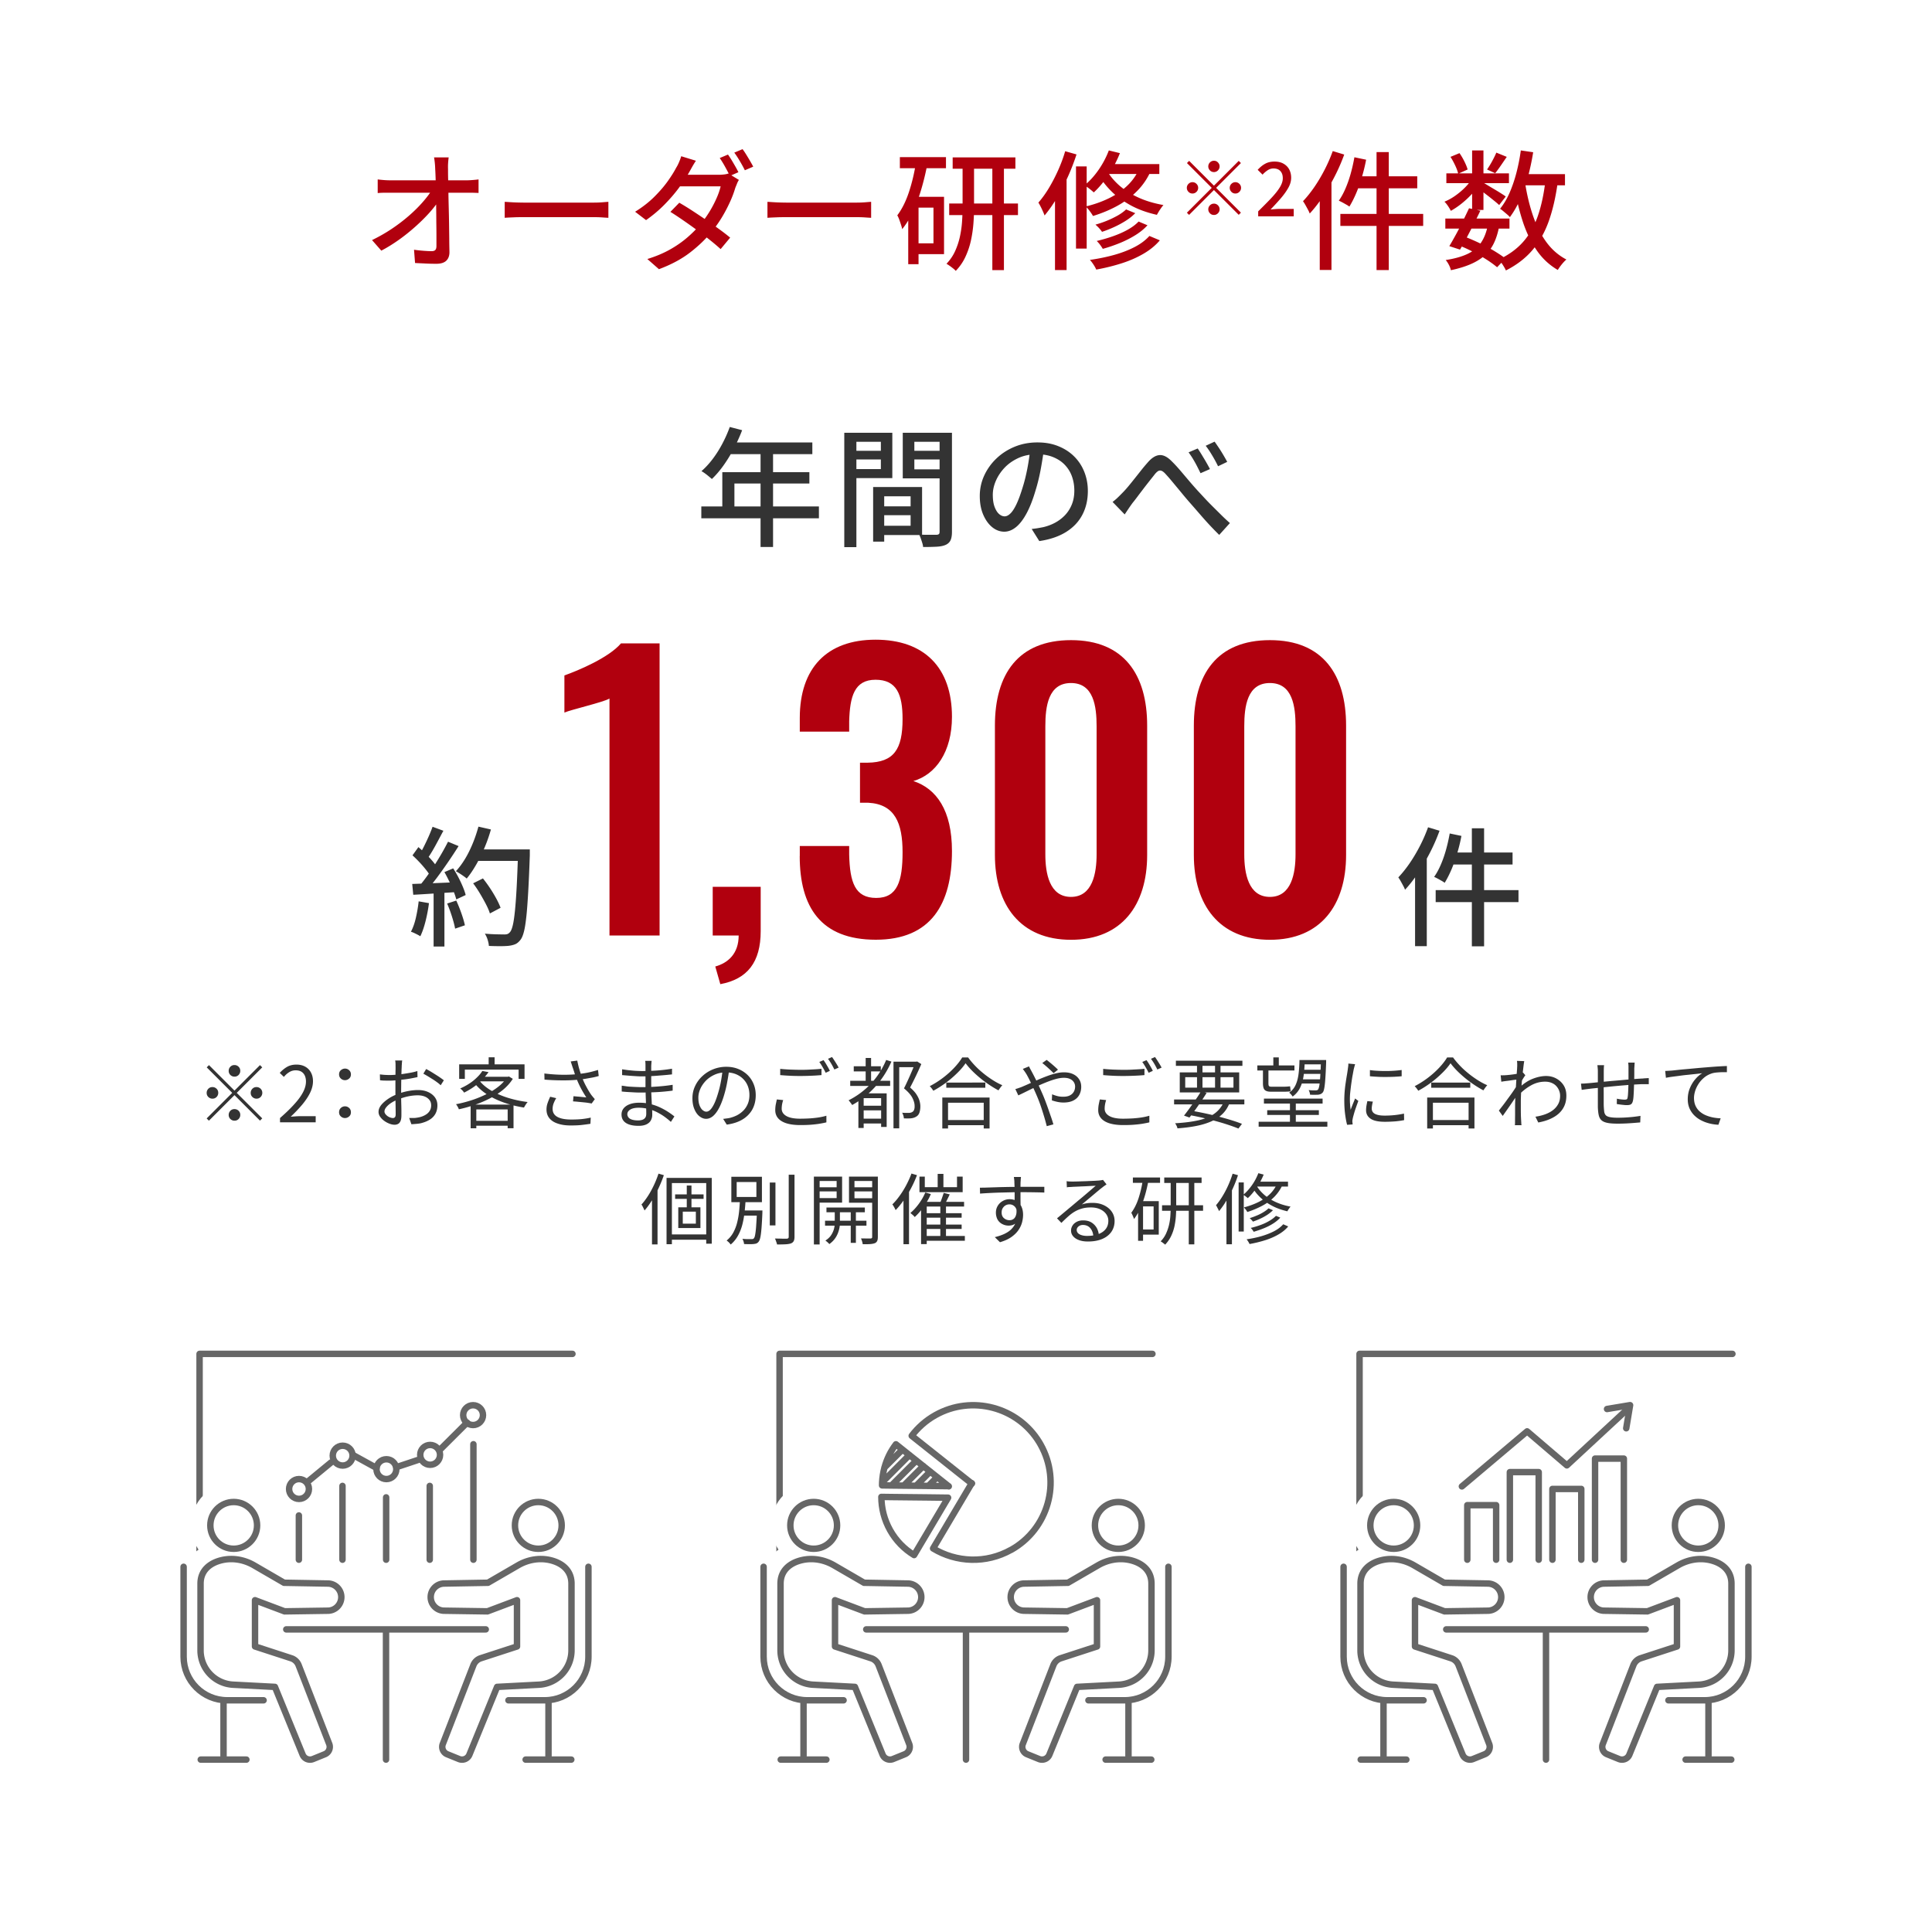 <svg id="_レイヤー_2" data-name="レイヤー 2" xmlns="http://www.w3.org/2000/svg" viewBox="0 0 300 300"><defs><style>.cls-1{fill:#b1000e}.cls-2,.cls-3{stroke:#666;fill:none;stroke-linecap:round;stroke-linejoin:round}.cls-3{stroke:#fff;stroke-width:6px}.cls-5{fill:#333}</style></defs><g id="_レイヤー_1-2" data-name="レイヤー 1"><path style="fill:#fff" d="M0 0h300v300H0z"/><path class="cls-5" d="m65.01 139.96 1.6.28c-.12.95-.3 1.88-.53 2.8s-.5 1.7-.81 2.34c-.11-.07-.25-.15-.42-.24-.17-.09-.36-.18-.55-.27-.19-.09-.36-.15-.49-.19.32-.61.58-1.34.77-2.18s.34-1.69.43-2.54Zm-1-2.7c.92-.03 2.02-.07 3.29-.12 1.27-.05 2.58-.11 3.91-.16l-.02 1.52-3.72.24c-1.23.08-2.33.15-3.3.2l-.16-1.68Zm.04-4.44.92-1.28c.36.31.73.65 1.11 1.02.38.37.73.74 1.04 1.1.31.36.56.69.73 1l-.98 1.46c-.17-.32-.41-.67-.72-1.06s-.64-.78-1.01-1.17c-.37-.39-.73-.75-1.09-1.07Zm3.12-4.44 1.68.62c-.27.49-.54 1.01-.83 1.55s-.57 1.06-.86 1.55c-.29.49-.56.92-.83 1.28l-1.28-.54c.25-.4.51-.86.77-1.38.26-.52.51-1.05.75-1.59s.44-1.04.6-1.49Zm2.4 2.32 1.64.68a79.163 79.163 0 0 1-3.29 4.81c-.58.78-1.13 1.45-1.65 2.01l-1.18-.6c.39-.45.79-.96 1.2-1.53.41-.57.82-1.16 1.22-1.79.4-.63.78-1.25 1.13-1.86.35-.61.66-1.19.93-1.72Zm-2.24 7.36h1.68v8.92h-1.68v-8.92Zm1.68-2.64 1.36-.58c.28.43.55.89.81 1.39.26.5.49.99.69 1.47.2.48.35.91.44 1.28l-1.46.68c-.09-.37-.24-.8-.43-1.29s-.41-.99-.66-1.51c-.25-.52-.5-1-.75-1.44Zm.42 4.88 1.42-.46c.28.61.55 1.28.8 1.99s.43 1.33.54 1.85l-1.52.52c-.09-.52-.26-1.15-.49-1.88-.23-.73-.48-1.41-.75-2.02Zm4.86-11.94 1.94.44c-.27.96-.6 1.91-1 2.85-.4.94-.83 1.82-1.3 2.63-.47.81-.95 1.53-1.46 2.14-.12-.11-.28-.23-.49-.38a14.282 14.282 0 0 0-1.19-.76c.52-.56 1-1.21 1.44-1.94s.83-1.53 1.18-2.38.64-1.72.88-2.6Zm-.82 8.8 1.52-.76a21.494 21.494 0 0 1 2.07 3.12c.29.53.51 1.01.67 1.44l-1.66.88c-.13-.43-.34-.91-.62-1.45-.28-.54-.59-1.09-.93-1.66-.34-.57-.69-1.09-1.05-1.57Zm.34-5.26h7.44v1.78h-7.44v-1.78Zm6.64 0h1.82v.92c-.08 2.23-.16 4.12-.25 5.67-.09 1.55-.18 2.83-.29 3.84s-.23 1.79-.38 2.36c-.15.57-.32.98-.52 1.23-.25.33-.52.56-.79.68s-.61.21-1.01.26c-.33.04-.79.06-1.36.06s-1.16-.01-1.76-.04c-.01-.28-.08-.6-.19-.96s-.26-.67-.43-.94c.65.05 1.26.09 1.81.1.55.01.96.02 1.21.02.2 0 .37-.02.5-.07a.9.9 0 0 0 .36-.27c.17-.17.32-.53.45-1.06s.24-1.29.34-2.27c.1-.98.19-2.22.27-3.72s.15-3.3.22-5.41v-.4Z"/><path class="cls-1" d="M94.64 108.47c-.9.56-6.05 1.74-7 2.18v-5.77c2.07-.73 6.89-2.74 8.79-4.98h5.99v45.36h-7.78v-36.79Zm16.42 41.61c2.02-.56 3.64-2.02 3.64-4.82h-4.03v-7.56h7.45v6.89c0 4.82-2.07 7.45-6.27 8.23l-.78-2.74Zm13.13-17.14v-1.57h7.67v1.34c.11 4.31.9 6.72 4.2 6.72s4.09-2.63 4.09-7.11-1.18-7.45-5.32-7.67h-1.29v-6.22h1.18c4.09-.06 5.43-2.07 5.43-6.78 0-3.81-.9-6.1-4.2-6.1s-3.98 2.63-4.09 6.44v1.62h-7.67v-2.13c0-7.73 4.2-12.15 11.76-12.15s11.87 4.31 11.87 11.98c0 5.43-2.52 8.96-5.99 9.97 3.58 1.18 5.99 4.54 5.99 10.86 0 8.23-3.25 13.78-11.82 13.78s-11.82-5.1-11.82-12.99Zm30.3-.17v-20.1c0-7.95 3.58-13.27 11.82-13.27s11.82 5.38 11.82 13.27v20.1c0 7.73-3.92 13.16-11.82 13.16s-11.82-5.43-11.82-13.16Zm15.79-.11v-19.88c0-3.08-.45-6.72-3.98-6.72s-3.98 3.64-3.98 6.72v19.88c0 2.91.62 6.61 3.98 6.61s3.98-3.7 3.98-6.61Zm15.1.11v-20.1c0-7.95 3.58-13.27 11.82-13.27s11.82 5.38 11.82 13.27v20.1c0 7.73-3.92 13.16-11.82 13.16s-11.82-5.43-11.82-13.16Zm15.79-.11v-19.88c0-3.08-.45-6.72-3.98-6.72s-3.98 3.64-3.98 6.72v19.88c0 2.91.62 6.61 3.98 6.61s3.98-3.7 3.98-6.61Z"/><path class="cls-5" d="m221.75 128.46 1.78.54c-.41 1.13-.9 2.26-1.47 3.37-.57 1.11-1.18 2.17-1.84 3.16-.66.99-1.34 1.87-2.05 2.63-.05-.16-.14-.36-.27-.6s-.26-.48-.4-.73a5.77 5.77 0 0 0-.37-.59c.61-.64 1.2-1.38 1.77-2.21.57-.83 1.1-1.73 1.59-2.68s.91-1.92 1.26-2.89Zm-2.02 5.3 1.8-1.78.02.02v14.92h-1.82v-13.16Zm5.38-4.34 1.82.38c-.17.91-.39 1.81-.66 2.71-.27.9-.56 1.74-.89 2.51-.33.77-.68 1.46-1.05 2.06-.12-.09-.28-.2-.48-.31-.2-.11-.4-.23-.61-.34s-.39-.2-.55-.27c.39-.55.73-1.18 1.04-1.9.31-.72.58-1.49.81-2.32.23-.83.42-1.67.57-2.52Zm-2.18 8.8h12.86v1.86h-12.86v-1.86Zm2.64-5.84h9.3v1.86h-9.78l.48-1.86Zm2.98-3.76h1.9v18.32h-1.9v-18.32ZM108.9 78.64h18.26v1.84H108.9v-1.84Zm4.42-12.34 1.92.5c-.37.97-.81 1.93-1.3 2.87-.49.94-1.03 1.81-1.6 2.61-.57.8-1.17 1.5-1.8 2.1-.12-.11-.28-.24-.47-.4s-.39-.32-.6-.47c-.21-.15-.39-.27-.55-.35.63-.55 1.21-1.18 1.76-1.91s1.04-1.51 1.49-2.36.83-1.71 1.15-2.59Zm-1.16 7.02h13.52v1.76h-11.64v4.5h-1.88v-6.26Zm1.16-4.62h12.82v1.82H112.4l.92-1.82Zm4.78.94h1.94v15.3h-1.94v-15.3Zm13-2.44h1.88v17.76h-1.88V67.2Zm.94 2.8h5.32v1.34h-5.32V70Zm.16-2.8h6.36v7.04h-6.36v-1.4h4.58V68.6h-4.58v-1.4Zm3.38 8.42h1.72v8.48h-1.72v-8.48Zm.8 0h6.8v7.46h-6.8v-1.44h5.02v-4.58h-5.02v-1.44Zm.1 3h5.8V80h-5.8v-1.38Zm10.4-11.42v1.4h-4.9v4.28h4.9v1.4h-6.7V67.2h6.7ZM141.3 70h5.38v1.34h-5.38V70Zm4.6-2.8h1.92v15.38c0 .55-.07.98-.21 1.29-.14.31-.39.56-.75.73-.36.16-.82.26-1.39.29s-1.28.05-2.13.05c-.01-.19-.06-.4-.13-.63-.07-.23-.15-.47-.23-.7s-.17-.44-.26-.61c.37.03.75.04 1.12.04h1.6c.17-.01.29-.05.36-.12s.1-.19.1-.36V67.2Zm16.22 2.38c-.13 1.03-.3 2.11-.51 3.25-.21 1.14-.48 2.27-.83 3.39-.4 1.36-.85 2.51-1.35 3.45-.5.94-1.04 1.66-1.63 2.15-.59.49-1.21.74-1.86.74s-1.29-.23-1.86-.69-1.04-1.11-1.4-1.94c-.36-.83-.54-1.8-.54-2.91s.23-2.18.69-3.18 1.1-1.89 1.91-2.66c.81-.77 1.76-1.38 2.84-1.82 1.08-.44 2.25-.66 3.5-.66s2.28.19 3.25.58c.97.39 1.79.92 2.48 1.61.69.69 1.21 1.49 1.57 2.41.36.92.54 1.9.54 2.94 0 1.4-.29 2.64-.87 3.73-.58 1.09-1.43 1.97-2.55 2.66s-2.49 1.15-4.12 1.39l-1.18-1.88c.35-.04.67-.08.96-.13.29-.05.57-.1.82-.15.64-.15 1.25-.37 1.83-.68s1.1-.7 1.55-1.17c.45-.47.81-1.03 1.07-1.67.26-.64.39-1.36.39-2.16s-.13-1.54-.38-2.23-.63-1.28-1.12-1.79c-.49-.51-1.1-.9-1.82-1.19-.72-.29-1.53-.43-2.44-.43-1.09 0-2.07.19-2.92.58-.85.39-1.58.9-2.17 1.53-.59.63-1.04 1.32-1.35 2.05-.31.73-.46 1.44-.46 2.12 0 .76.09 1.39.28 1.89s.42.87.7 1.11c.28.24.57.36.86.36s.59-.15.9-.45.62-.78.93-1.43c.31-.65.62-1.49.93-2.5.31-.96.56-1.98.77-3.07.21-1.09.36-2.15.45-3.19l2.14.04Zm10.64 8.36c.28-.21.54-.43.78-.66.24-.23.5-.49.78-.78.25-.25.54-.57.85-.94.31-.37.64-.78.99-1.22.35-.44.69-.87 1.03-1.3s.66-.81.97-1.16c.63-.75 1.24-1.15 1.85-1.21.61-.06 1.25.26 1.93.95.44.43.89.92 1.36 1.47.47.55.93 1.1 1.4 1.65.47.55.91 1.05 1.32 1.5.31.33.65.7 1.03 1.11.38.41.79.83 1.22 1.26.43.43.88.87 1.33 1.32.45.45.91.88 1.38 1.29l-1.66 1.84c-.48-.47-.99-.99-1.53-1.57-.54-.58-1.06-1.17-1.57-1.76-.51-.59-.99-1.14-1.44-1.65-.43-.49-.87-1.01-1.32-1.56-.45-.55-.89-1.07-1.31-1.58-.42-.51-.78-.93-1.09-1.26-.27-.31-.5-.5-.69-.57a.595.595 0 0 0-.55.05c-.17.11-.37.3-.58.58-.21.27-.47.59-.76.96-.29.37-.6.76-.91 1.17-.31.41-.62.81-.91 1.2-.29.39-.56.74-.8 1.03-.21.29-.43.6-.65.93-.22.33-.41.61-.57.85l-1.88-1.94Zm13.22-8.3c.17.25.38.57.61.95s.47.77.7 1.17c.23.4.43.76.59 1.08l-1.46.64c-.19-.39-.38-.77-.57-1.14-.19-.37-.4-.74-.61-1.09s-.44-.69-.68-1.01l1.42-.6Zm2.62-1.06c.19.25.4.57.65.94s.49.76.72 1.15c.23.39.43.74.59 1.05l-1.42.68c-.19-.39-.38-.76-.59-1.13-.21-.37-.42-.72-.64-1.07-.22-.35-.45-.67-.69-.98l1.38-.64ZM36.41 169.35l3.96-3.96.35.35-3.96 3.96 3.96 3.96-.35.35-3.96-3.96-3.97 3.97-.35-.35 3.97-3.97-3.96-3.96.35-.35 3.96 3.96Zm-2.52.35a.9.9 0 0 1-.26.64c-.18.18-.39.26-.64.26s-.46-.09-.64-.26c-.18-.18-.26-.39-.26-.64s.09-.46.26-.64c.18-.18.39-.26.64-.26s.46.09.64.26c.18.18.26.39.26.64Zm2.52-2.52a.9.9 0 0 1-.64-.26c-.18-.18-.26-.39-.26-.64s.09-.46.26-.64c.18-.18.39-.26.64-.26s.46.09.64.26c.18.18.26.39.26.64s-.09.46-.26.64a.86.86 0 0 1-.64.26Zm0 5.04a.9.9 0 0 1 .64.26c.18.18.26.39.26.64s-.09.46-.26.64c-.18.18-.39.26-.64.26s-.46-.09-.64-.26c-.18-.18-.26-.39-.26-.64s.09-.46.26-.64a.86.86 0 0 1 .64-.26Zm2.52-2.52a.9.9 0 0 1 .26-.64c.18-.18.39-.26.64-.26s.46.09.64.26c.18.18.26.39.26.64s-.09.46-.26.64c-.18.18-.39.26-.64.26s-.46-.09-.64-.26a.86.86 0 0 1-.26-.64Zm4.55 4.56v-.65c.92-.81 1.68-1.54 2.27-2.21.6-.66 1.04-1.28 1.33-1.85s.43-1.11.43-1.61c0-.34-.06-.64-.17-.9-.12-.26-.29-.47-.53-.62-.24-.15-.54-.22-.91-.22s-.69.1-1 .29c-.31.19-.58.44-.82.73l-.64-.62c.35-.39.73-.7 1.14-.94.41-.23.89-.35 1.45-.35.53 0 .98.11 1.36.32.38.21.68.51.89.9.21.39.32.84.32 1.36 0 .58-.15 1.18-.44 1.78-.29.6-.7 1.21-1.21 1.83a22.4 22.4 0 0 1-1.81 1.9c.23-.02.47-.03.73-.05.25-.02.49-.03.71-.03h2.44v.95h-5.53Zm10.09-6.53c-.24 0-.45-.08-.64-.25-.18-.16-.28-.38-.28-.65s.09-.49.28-.65.4-.25.64-.25.45.08.64.25c.18.16.28.38.28.65s-.09.49-.28.65c-.18.16-.4.25-.64.25Zm0 5.88c-.24 0-.45-.08-.64-.25s-.28-.38-.28-.65.09-.5.28-.67.4-.25.64-.25.45.08.64.25c.18.16.28.39.28.67s-.09.49-.28.65c-.18.16-.4.25-.64.25Zm8.89-8.94c-.02.07-.03.15-.04.25 0 .09-.02.19-.02.29 0 .1-.02.2-.02.29 0 .18-.02.42-.03.72-.01.3-.02.62-.03.98 0 .36-.02.72-.02 1.08 0 .36-.01.7-.01 1.01v1.03c0 .38.01.74.02 1.1.01.36.02.7.02 1.01v.74c0 .37-.04.66-.13.88-.09.22-.21.37-.37.46-.16.09-.34.14-.56.14-.23 0-.49-.05-.78-.16-.29-.11-.56-.25-.82-.44-.26-.18-.47-.4-.64-.64a1.28 1.28 0 0 1-.25-.76c0-.36.14-.71.41-1.06.28-.34.64-.66 1.08-.96.44-.3.91-.54 1.41-.72.54-.22 1.1-.38 1.67-.49.57-.11 1.09-.16 1.56-.16.58 0 1.1.1 1.55.3.45.2.81.48 1.07.83.26.36.39.77.39 1.25s-.1.9-.29 1.27c-.2.37-.48.68-.86.92-.38.25-.85.44-1.4.58-.26.06-.53.09-.79.11-.26.02-.49.04-.7.05l-.34-.97h.7c.24 0 .48-.04.7-.08.35-.06.68-.17.99-.33s.56-.36.74-.62.28-.56.28-.92-.09-.63-.28-.86c-.18-.23-.43-.41-.74-.53-.31-.12-.66-.18-1.04-.18-.53 0-1.04.06-1.55.17s-1.02.27-1.54.48c-.38.14-.74.32-1.06.53-.32.21-.57.43-.76.67-.19.23-.28.45-.28.66 0 .14.05.27.14.39a1.593 1.593 0 0 0 .77.55c.15.05.28.08.4.08.14 0 .24-.05.32-.14.08-.1.11-.24.11-.44 0-.23 0-.55-.01-.97 0-.41-.02-.86-.02-1.34 0-.48-.01-.95-.01-1.39v-1.1c0-.39 0-.77.01-1.14 0-.37 0-.69.01-.97s0-.48 0-.6v-.28c0-.11-.01-.21-.02-.32s-.02-.19-.04-.25h1.07Zm-3.48 2.16c.33.04.61.07.85.08.24.01.47.02.69.02.3 0 .63-.02 1-.05s.75-.07 1.14-.13.77-.12 1.15-.19.71-.16 1-.25l.02.94c-.31.07-.66.14-1.04.21-.38.07-.77.13-1.17.17s-.77.09-1.13.12c-.36.03-.67.05-.94.05-.34 0-.63 0-.87-.01-.24 0-.46-.02-.67-.05l-.02-.91Zm7.2-.83c.29.15.61.33.96.55s.69.43 1.01.64c.32.22.58.4.77.56l-.49.77c-.14-.14-.33-.3-.55-.46s-.46-.33-.72-.49c-.26-.16-.51-.32-.76-.47-.25-.15-.47-.27-.66-.38l.43-.72Zm12.5 1.2h.18l.16-.05.61.37c-.4.63-.91 1.2-1.53 1.71s-1.31.96-2.06 1.34c-.75.39-1.54.72-2.35 1s-1.63.51-2.44.68c-.04-.12-.1-.26-.19-.41-.09-.16-.17-.28-.25-.38.77-.14 1.54-.34 2.33-.59.78-.25 1.53-.55 2.25-.9s1.36-.74 1.93-1.18c.57-.44 1.03-.92 1.36-1.45v-.14Zm-7.38-1.93h10.15v2.26h-.92v-1.44h-8.35v1.44h-.88v-2.26Zm3.59 1.03.97.18c-.41.58-.92 1.15-1.54 1.7s-1.37 1.04-2.25 1.48c-.05-.07-.11-.15-.17-.23-.07-.08-.14-.16-.22-.23-.08-.07-.15-.13-.22-.18.83-.37 1.54-.8 2.12-1.28.58-.49 1.02-.96 1.31-1.43Zm-1.81 5.22h6.66v3.67h-.91v-2.92h-4.87v2.93h-.88v-3.68Zm.43 2.52h5.77v.76h-5.77v-.76Zm.9-6.28c.47.6 1.09 1.13 1.86 1.58s1.64.83 2.61 1.13 1.99.52 3.05.65c-.06.07-.13.16-.2.26s-.14.2-.2.31c-.06.1-.12.2-.17.29-1.07-.17-2.1-.42-3.07-.76-.98-.34-1.86-.77-2.66-1.28-.8-.52-1.46-1.12-2-1.82l.78-.36Zm.35-.56h4.19v.71h-4.84l.65-.71Zm1.12-3.02h.92v1.57h-.92v-1.57Zm8.64 2.51c.67.08 1.32.14 1.95.17a21.65 21.65 0 0 0 3.32-.08c.32-.04.66-.09 1.01-.14.36-.06.71-.13 1.06-.22.35-.09.68-.18 1-.28l.11.94c-.28.09-.59.16-.92.23l-1.01.18c-.34.06-.65.1-.95.13-.76.09-1.61.14-2.55.14-.94 0-1.94-.03-2.99-.12l-.02-.96Zm1.85 3.83c-.18.29-.31.57-.41.83-.1.27-.15.55-.15.83 0 .57.25.98.74 1.25s1.19.4 2.08.41c.62 0 1.18-.02 1.7-.07.52-.06.98-.13 1.4-.23l-.05.96c-.37.06-.81.12-1.32.18s-1.1.08-1.78.08c-.76 0-1.42-.1-1.97-.29-.56-.18-.99-.46-1.29-.82-.3-.36-.46-.82-.46-1.36 0-.33.05-.65.16-.98.11-.32.25-.66.41-1.01l.94.22Zm2.55-4.77c-.04-.13-.09-.28-.14-.44s-.11-.33-.16-.49l1.02-.13c.04.23.1.49.17.79.07.29.16.59.25.89.1.3.19.58.29.83.18.52.42 1.04.7 1.55.28.52.54.95.79 1.3l.26.32c.09.1.18.21.26.31l-.49.67c-.14-.03-.33-.06-.57-.1s-.49-.06-.77-.09-.55-.05-.82-.08-.52-.04-.73-.06l.07-.8c.22.02.46.04.71.06.25.02.49.05.72.07.23.02.41.04.56.05-.17-.26-.35-.55-.54-.88a14.876 14.876 0 0 1-1.03-2.16c-.13-.35-.24-.66-.32-.94-.09-.27-.16-.5-.23-.68Zm12.27-1.02c-.02.1-.03.22-.04.35s-.02.28-.03.46v3.1c0 .4 0 .82.02 1.26l.06 1.28c.02.41.04.8.06 1.14.02.34.02.62.02.82 0 .28-.07.55-.2.8-.13.26-.35.47-.66.63-.31.16-.73.25-1.25.25-.86 0-1.52-.15-1.98-.45-.46-.3-.68-.74-.68-1.31 0-.37.11-.69.33-.96.22-.27.54-.49.95-.64.42-.16.91-.23 1.49-.23.63 0 1.23.07 1.78.22.56.15 1.07.33 1.53.56.46.22.88.46 1.24.7.36.24.66.46.89.65l-.55.85c-.27-.26-.59-.51-.94-.77s-.74-.49-1.16-.71-.87-.39-1.36-.52c-.48-.13-1-.2-1.54-.2-.58 0-1.01.1-1.31.29-.3.19-.45.43-.45.71 0 .18.06.34.17.49.11.15.29.27.54.35s.57.13.96.13c.23 0 .44-.03.64-.09.19-.06.35-.17.46-.32.12-.15.17-.36.17-.64 0-.23 0-.53-.02-.91-.01-.37-.03-.77-.04-1.19-.02-.42-.03-.83-.04-1.22-.01-.39-.02-.72-.02-.98v-3.18c0-.1 0-.22-.01-.37 0-.15-.02-.27-.04-.35h1.02Zm-4.66 3.85c.22.03.46.06.72.1s.54.06.82.07c.28.02.55.03.8.04.26.01.48.02.68.02.58 0 1.15-.01 1.7-.04s1.09-.07 1.62-.12c.53-.05 1.06-.12 1.58-.2v.9c-.41.06-.81.1-1.21.14-.4.04-.79.07-1.19.09-.4.02-.8.04-1.21.05-.41.01-.85.02-1.3.02-.27 0-.59 0-.94-.02l-1.08-.06c-.36-.02-.69-.05-.98-.08v-.9Zm.06-2.54c.2.03.43.06.7.1s.54.06.83.09c.29.03.57.05.84.06.27.01.5.02.7.02.76 0 1.54-.03 2.33-.08.8-.06 1.58-.15 2.36-.28v.88c-.45.05-.93.1-1.45.14s-1.05.09-1.6.12-1.09.05-1.63.05c-.28 0-.61-.01-1-.04-.38-.02-.76-.05-1.13-.08s-.69-.06-.94-.08v-.89Zm16.64.02c-.08.62-.18 1.28-.31 1.96-.12.68-.28 1.34-.47 1.98-.24.82-.51 1.51-.8 2.06-.29.55-.61.97-.94 1.25-.34.28-.69.42-1.06.42s-.69-.13-1.02-.38-.6-.63-.8-1.11c-.21-.48-.31-1.05-.31-1.71s.13-1.28.4-1.86.64-1.1 1.12-1.55a5.37 5.37 0 0 1 1.67-1.07c.64-.26 1.32-.4 2.05-.4s1.34.12 1.9.35a4.4 4.4 0 0 1 1.45.95c.4.4.71.87.92 1.4.22.53.32 1.1.32 1.71 0 .84-.18 1.58-.53 2.22-.36.64-.87 1.16-1.54 1.56-.67.4-1.48.66-2.43.79l-.56-.89c.19-.02.38-.05.55-.07.18-.02.34-.05.48-.08.38-.09.76-.23 1.12-.41.36-.19.69-.43.98-.72s.52-.64.69-1.04c.17-.4.26-.87.26-1.39 0-.49-.08-.94-.24-1.36s-.4-.79-.71-1.11-.69-.57-1.14-.76c-.45-.18-.96-.28-1.54-.28-.66 0-1.25.12-1.78.36s-.98.55-1.36.94c-.37.39-.66.81-.86 1.27-.2.46-.3.91-.3 1.35 0 .5.07.92.2 1.24s.29.56.48.71c.19.15.37.23.56.23s.39-.09.59-.28c.2-.19.4-.49.61-.91.21-.42.41-.97.61-1.64.18-.58.33-1.19.45-1.84.12-.65.21-1.28.27-1.91h1.01Zm8.39 4.74c-.08.23-.14.46-.18.69-.04.23-.06.45-.06.67 0 .46.23.84.7 1.12.47.28 1.18.43 2.14.43.56 0 1.09-.02 1.6-.05.51-.04.98-.09 1.4-.16.43-.07.79-.16 1.1-.25v1.03c-.28.07-.63.14-1.05.21-.42.07-.89.12-1.4.16-.51.04-1.06.05-1.63.05-.81 0-1.5-.09-2.08-.26-.58-.18-1.02-.44-1.32-.78-.3-.34-.46-.77-.46-1.27 0-.31.03-.61.08-.89.06-.28.11-.54.17-.78l.97.1Zm-.48-4.83c.43.05.92.08 1.46.11.54.02 1.11.04 1.71.04.38 0 .77 0 1.16-.02l1.12-.06c.36-.02.68-.05.97-.08v.98c-.27.02-.59.05-.95.07a45.687 45.687 0 0 1-2.28.07c-.61 0-1.17-.01-1.69-.04-.52-.02-1.02-.06-1.49-.1v-.97Zm6.74-1.35c.1.14.22.31.34.51s.24.4.35.6c.12.2.21.39.29.55l-.65.3c-.12-.25-.27-.53-.46-.85-.18-.32-.36-.6-.53-.83l.65-.28Zm1.32-.48c.11.15.23.33.36.53s.25.4.37.59c.12.2.22.37.29.52l-.66.29c-.13-.26-.28-.55-.46-.86-.18-.31-.36-.57-.53-.8l.64-.28Zm8.4.45.82.25c-.66 1.5-1.51 2.81-2.55 3.95a13.85 13.85 0 0 1-3.55 2.8c-.03-.06-.08-.14-.15-.23-.07-.09-.14-.19-.21-.28-.07-.1-.14-.17-.2-.22 1.31-.66 2.47-1.52 3.47-2.58s1.79-2.3 2.38-3.7Zm-5.58 3.23h6.2v.8h-6.2v-.8Zm.55-2.25h4.2v.8h-4.2v-.8Zm1.54 4.21h3.06v.74h-3.06v4.63h-.82v-4.85l.49-.53h.32Zm-.28 1.92h3.38v.72h-3.38v-.72Zm0 2h3.37v.76h-3.37v-.76Zm.59-9.42h.84v4.04h-.84v-4.04Zm2.4 5.5h.86v5.21h-.86v-5.21Zm1.92-4.92h3.58v.85h-2.69v9.5h-.89v-10.36Zm3.36 0h.17l.14-.04.65.41a50.633 50.633 0 0 1-1.74 3.64c.43.37.76.72.98 1.06.22.34.38.66.47.97.09.3.14.6.14.89 0 .38-.05.7-.14.97-.09.27-.25.48-.47.61-.21.14-.48.24-.82.28-.16.02-.34.02-.54.02s-.4 0-.59-.01c0-.13-.03-.28-.08-.44s-.11-.32-.19-.44c.2.02.39.03.56.03h.46c.11 0 .22-.01.31-.04.1-.02.18-.06.25-.1.14-.08.23-.2.29-.37s.08-.36.07-.58c0-.38-.12-.8-.35-1.25s-.66-.94-1.3-1.47c.16-.31.32-.64.48-.99.16-.35.32-.69.47-1.04s.29-.67.42-.98c.13-.31.24-.59.34-.83v-.29Zm7.84.23c-.33.49-.75.99-1.28 1.51a16.205 16.205 0 0 1-3.73 2.77c-.04-.06-.09-.14-.16-.23a2.56 2.56 0 0 0-.2-.26c-.07-.09-.14-.16-.2-.22.7-.36 1.38-.79 2.03-1.28s1.24-1.02 1.76-1.57.94-1.09 1.25-1.61h.92c.32.45.69.88 1.1 1.31s.85.82 1.32 1.2c.47.38.95.72 1.44 1.03.49.31.97.57 1.45.77-.1.11-.21.24-.31.38s-.2.28-.29.42a17.483 17.483 0 0 1-2.83-1.9c-.45-.37-.88-.76-1.27-1.15-.39-.4-.73-.79-1.01-1.17Zm-3.62 5.33h7.34v4.81h-.91v-4h-5.54v4h-.89v-4.81Zm.41 3.5h6.43v.8h-6.43v-.8Zm.21-5.82H153v.8h-6.06v-.8Zm10.73 1.01c.17-.05.35-.1.53-.17.19-.06.34-.12.45-.16.33-.14.7-.3 1.12-.49.42-.19.86-.39 1.33-.59.47-.21.94-.4 1.42-.58.48-.18.95-.33 1.41-.44.46-.12.89-.17 1.29-.17.56 0 1.04.1 1.43.29.4.19.7.46.92.8.22.34.32.73.32 1.17s-.1.87-.3 1.24c-.2.37-.5.66-.91.87-.4.21-.92.32-1.55.32-.34 0-.66-.04-.98-.11-.32-.07-.59-.15-.82-.23l.04-.94c.23.1.49.19.79.27s.6.11.92.11c.44 0 .8-.07 1.07-.22.27-.14.47-.34.6-.58.13-.24.19-.5.19-.79 0-.23-.06-.45-.19-.66-.13-.21-.32-.38-.58-.5-.26-.13-.58-.19-.97-.19s-.86.07-1.36.22c-.5.14-1.02.33-1.56.55s-1.07.46-1.59.71c-.52.25-1 .49-1.45.71-.44.22-.82.4-1.12.54l-.46-.98Zm2.12-3.5.12.24c.05.1.1.2.16.3.06.1.1.19.14.26.23.42.48.92.76 1.48.27.56.53 1.12.77 1.67.17.37.34.78.51 1.22s.34.9.5 1.36c.16.46.31.9.46 1.32s.26.8.36 1.13l-1.03.28c-.12-.47-.26-.99-.43-1.55-.17-.56-.35-1.13-.55-1.71-.2-.58-.42-1.13-.65-1.66-.18-.42-.37-.82-.55-1.21-.18-.39-.35-.74-.51-1.07-.16-.32-.31-.6-.44-.83-.07-.12-.16-.26-.28-.43-.11-.16-.22-.31-.31-.43l.98-.4Zm3.82 1.03c-.16-.15-.34-.33-.55-.52-.21-.2-.42-.39-.64-.58-.22-.19-.41-.35-.58-.47l.68-.49c.14.1.31.24.53.42.22.18.44.37.67.57.22.2.41.37.56.53l-.68.54Zm8.16 4.16c-.08.23-.14.46-.18.69-.04.23-.06.45-.06.67 0 .46.23.84.7 1.12.47.28 1.18.43 2.14.43.56 0 1.09-.02 1.6-.05.51-.04.98-.09 1.4-.16.43-.07.79-.16 1.1-.25v1.03c-.28.07-.63.14-1.05.21-.42.07-.89.12-1.4.16-.51.04-1.06.05-1.63.05-.81 0-1.5-.09-2.08-.26-.58-.18-1.02-.44-1.32-.78-.3-.34-.46-.77-.46-1.27 0-.31.03-.61.08-.89.06-.28.11-.54.17-.78l.97.1Zm-.48-4.83c.43.05.92.08 1.46.11.54.02 1.11.04 1.71.04.38 0 .77 0 1.16-.02l1.12-.06c.36-.02.68-.05.97-.08v.98c-.27.02-.59.05-.95.07a45.687 45.687 0 0 1-2.28.07c-.61 0-1.17-.01-1.69-.04-.52-.02-1.02-.06-1.49-.1v-.97Zm6.74-1.35c.1.14.22.31.34.51s.24.4.35.6c.12.2.21.39.29.55l-.65.3c-.12-.25-.27-.53-.46-.85-.18-.32-.36-.6-.53-.83l.65-.28Zm1.32-.48c.11.15.23.33.36.53s.25.4.37.59c.12.2.22.37.29.52l-.66.29c-.13-.26-.28-.55-.46-.86-.18-.31-.36-.57-.53-.8l.64-.28Zm2.96 6.59h10.91v.76h-10.91v-.76Zm7.76.28.86.25c-.26.66-.61 1.22-1.07 1.68-.46.46-1.02.85-1.69 1.15-.66.3-1.44.55-2.33.73-.89.18-1.89.31-3.01.39-.02-.13-.07-.27-.14-.41a2.24 2.24 0 0 0-.22-.38c1.43-.08 2.65-.24 3.67-.47 1.01-.24 1.84-.59 2.48-1.06s1.13-1.1 1.45-1.87Zm-7.48-6.31h10.33v.8h-10.33v-.8Zm.6 1.82h9.23v3.11h-9.23v-3.11Zm3.28 2.96.89.23c-.26.42-.55.86-.86 1.32s-.62.91-.94 1.35c-.31.44-.6.82-.86 1.15l-.85-.3c.26-.33.55-.71.86-1.14s.62-.88.94-1.33.59-.88.83-1.27Zm-2.43-2.22v1.63h7.49v-1.63h-7.49Zm.46 5.86.44-.66c.99.17 1.98.37 2.95.59.98.23 1.89.47 2.75.72.86.25 1.6.5 2.21.74l-.55.73c-.61-.25-1.33-.5-2.15-.76-.83-.26-1.72-.5-2.69-.74-.96-.24-1.95-.45-2.97-.63Zm1.37-8.12h.85v4.2h-.85V165Zm2.8 0h.85v4.2h-.85V165Zm6.57.44H201v.78h-5.76v-.78Zm.2 8.74h10.67v.77h-10.67v-.77Zm.68-8.31h.84v2.38c0 .18.03.31.08.38.06.07.16.11.32.11h2.05c.14 0 .3 0 .48-.02.18-.01.33-.03.43-.04.02.11.03.24.05.4.02.15.03.28.05.37-.1.02-.24.04-.42.05-.18.01-.37.02-.56.02h-2.08c-.33 0-.58-.04-.76-.13a.7.7 0 0 1-.38-.41c-.07-.19-.11-.44-.11-.75v-2.36Zm.14 4.72h9.11v.77h-9.11v-.77Zm.51 1.8h8.02v.74h-8.02v-.74Zm.95-8.2h.85v1.58h-.85v-1.58Zm4.06.41h.82c-.02.86-.07 1.66-.17 2.38s-.28 1.36-.55 1.91-.65 1.01-1.16 1.38c-.06-.1-.14-.2-.24-.32-.1-.12-.2-.21-.3-.28.46-.32.79-.73 1.01-1.22.22-.49.37-1.06.45-1.71.08-.65.13-1.36.14-2.14Zm-1.48 6.32h.91v3.71h-.91v-3.71Zm1.61-3.32h3.38v.65h-3.38v-.65Zm.14-3h3.31v.67h-3.31v-.67Zm.03 1.51h3.37v.64h-3.37v-.64Zm3.02-1.51h.82v.37c-.04 1.06-.08 1.91-.13 2.55-.04.64-.1 1.12-.16 1.45s-.14.55-.24.67c-.1.11-.2.19-.31.24-.11.05-.25.08-.41.11-.14 0-.32.01-.54.01s-.46 0-.71-.02c0-.1-.03-.22-.07-.36-.04-.14-.09-.25-.14-.35.25.02.47.04.67.04h.44c.16 0 .28-.04.35-.14.07-.09.13-.28.19-.59.05-.3.1-.76.14-1.38s.08-1.44.12-2.46v-.14Zm5.32.64c-.02.06-.04.15-.07.25-.03.1-.06.2-.08.3-.03.1-.05.19-.07.26-.04.22-.09.48-.14.77-.06.29-.11.6-.16.94-.05.33-.1.67-.14 1.01-.04.34-.08.67-.11.99a10.988 10.988 0 0 0-.01 1.73c.02.26.05.54.08.84.07-.18.15-.38.23-.59.08-.21.16-.41.25-.62.08-.2.16-.39.22-.55l.5.38c-.1.29-.22.6-.34.95-.12.34-.23.67-.32.99-.09.32-.16.57-.2.75-.02.09-.03.18-.05.29s-.02.19-.01.25c0 .06.01.13.02.21s.01.15.02.21l-.86.06c-.12-.42-.22-.97-.31-1.64-.09-.67-.13-1.41-.13-2.21a18.208 18.208 0 0 1 .22-2.69c.06-.44.13-.84.19-1.2s.11-.67.14-.92l.06-.44c.02-.15.02-.29.02-.41l1.07.1Zm2.76 5.8c-.06.22-.1.41-.13.59s-.05.35-.05.52c0 .14.03.27.09.4s.16.25.31.35c.15.1.35.18.62.24.26.06.6.09 1.01.09.54 0 1.06-.03 1.54-.08s.96-.13 1.44-.23l.02 1.01c-.38.08-.81.14-1.31.19-.5.04-1.06.07-1.69.07-1.01 0-1.75-.16-2.21-.48-.47-.32-.7-.76-.7-1.32 0-.2.02-.41.05-.64.04-.23.09-.49.15-.77l.86.08Zm-.47-4.88c.33.05.71.09 1.15.11a19.99 19.99 0 0 0 3.79-.12v.97c-.32.03-.69.06-1.12.08-.43.02-.87.03-1.33.03s-.91 0-1.34-.03c-.43-.02-.81-.05-1.14-.08v-.96Zm12.53-1.07c-.33.49-.75.99-1.28 1.51a16.205 16.205 0 0 1-3.73 2.77c-.04-.06-.09-.14-.16-.23a2.56 2.56 0 0 0-.2-.26c-.07-.09-.14-.16-.2-.22.7-.36 1.38-.79 2.03-1.28s1.24-1.02 1.76-1.57.94-1.09 1.25-1.61h.92c.32.45.69.88 1.1 1.31s.85.82 1.32 1.2c.47.38.95.72 1.44 1.03.49.31.97.57 1.45.77-.1.11-.21.24-.31.38s-.2.28-.29.42a17.483 17.483 0 0 1-2.83-1.9c-.45-.37-.88-.76-1.27-1.15-.39-.4-.73-.79-1.01-1.17Zm-3.63 5.33h7.34v4.81h-.91v-4h-5.54v4h-.89v-4.81Zm.41 3.5h6.43v.8h-6.43v-.8Zm.22-5.82h6.06v.8h-6.06v-.8Zm13.47-.49c-.1.02-.24.04-.44.06-.2.02-.42.05-.67.09s-.51.07-.76.1c-.26.03-.5.07-.72.11l-.1-1c.13 0 .25.01.38 0 .12 0 .26 0 .4-.02.17 0 .37-.03.62-.05.24-.03.5-.06.76-.1.26-.04.51-.08.75-.12.24-.04.42-.09.56-.14l.36.42c-.07.1-.15.21-.24.35-.09.14-.18.28-.26.43-.09.14-.16.27-.23.38l-.37 1.63c-.14.22-.3.47-.5.77-.2.3-.41.61-.63.93-.22.32-.44.64-.67.96-.22.32-.43.61-.61.87l-.6-.83.53-.68c.21-.27.43-.56.65-.87s.45-.61.67-.92c.22-.3.41-.58.58-.84s.3-.46.39-.61l.05-.61.11-.32Zm-.12-1.99v-.43c0-.15-.02-.3-.04-.46l1.13.04c-.03.16-.07.41-.11.75s-.09.74-.14 1.21c-.05.46-.09.95-.14 1.46-.04.51-.08 1.02-.1 1.52s-.04.96-.04 1.39v1c0 .31 0 .61.01.91 0 .3.02.63.04.98 0 .1.02.22.02.36 0 .14.02.26.04.37h-1.04c.02-.08.03-.19.03-.34v-.37c0-.38.01-.72.01-1.02v-.92c0-.32 0-.69.02-1.13 0-.18 0-.42.02-.73s.04-.65.06-1.02.05-.75.07-1.13.05-.75.07-1.09.04-.63.06-.87c.02-.24.02-.4.02-.48Zm2.82 7.78c.51-.07 1-.19 1.46-.35s.87-.37 1.23-.64c.36-.26.64-.59.85-.97.21-.38.31-.83.3-1.34 0-.23-.05-.47-.14-.72-.09-.25-.23-.48-.42-.7-.19-.22-.43-.39-.73-.52s-.64-.2-1.03-.2c-.77 0-1.5.19-2.18.57-.69.38-1.32.88-1.91 1.48v-1.06c.73-.69 1.46-1.17 2.19-1.45s1.41-.42 2.05-.42c.55 0 1.07.12 1.54.37s.86.59 1.16 1.05c.3.46.44 1 .44 1.62s-.1 1.13-.31 1.6-.51.87-.89 1.21-.85.62-1.38.85c-.53.23-1.13.4-1.78.52l-.44-.9Zm7.08-5.14c.19 0 .39 0 .61-.02.21-.02.43-.03.64-.05.26-.02.64-.06 1.13-.11.49-.05 1.04-.1 1.66-.16.62-.06 1.26-.11 1.93-.17.66-.06 1.31-.12 1.94-.17s1.19-.09 1.69-.11c.15-.02.31-.03.47-.04s.32-.02.46-.02v.94h-.95c-.32 0-.71.03-1.16.05-.46.03-.95.06-1.48.11-.53.04-1.07.09-1.63.14-.55.05-1.08.11-1.6.16-.51.06-.97.11-1.39.15s-.75.08-1 .11c-.12.02-.25.03-.4.05l-.44.06c-.14.02-.27.04-.37.05l-.11-.98Zm3.59-2.88c-.02.14-.03.3-.04.46 0 .16-.01.33-.01.52v.98c0 .4 0 .82-.01 1.26s0 .88 0 1.3v1.14c0 .34 0 .59.01.76.02.32.04.59.07.82.03.22.11.4.23.54.13.14.34.24.62.3.29.06.69.1 1.21.1.43 0 .87-.01 1.32-.04s.87-.06 1.27-.11.72-.09.98-.14l-.04 1.02c-.26.02-.59.05-.98.08s-.8.06-1.24.08c-.43.02-.85.03-1.26.03-.7 0-1.25-.04-1.66-.13-.41-.09-.71-.23-.91-.43-.2-.2-.33-.46-.4-.79s-.11-.73-.13-1.2v-5.51c0-.18 0-.35-.02-.51-.01-.16-.03-.33-.05-.51h1.04Zm4.75-.37c0 .06-.02.15-.02.25s-.01.21-.02.32c0 .11-.01.21-.02.29v.77c0 .27 0 .52-.01.76 0 .24 0 .47-.02.68 0 .3-.02.64-.03 1-.01.36-.03.71-.05 1.04s-.05.6-.1.8c-.06.26-.15.44-.29.54-.14.1-.35.14-.63.14-.14 0-.32 0-.53-.03-.21-.02-.41-.04-.6-.07-.19-.02-.34-.05-.46-.07l.02-.83c.21.05.43.09.65.11.23.03.41.04.55.04.15 0 .26-.02.33-.06s.11-.13.13-.26c.03-.16.06-.37.07-.63.02-.26.03-.54.04-.85l.03-.88v-2.47c0-.11-.01-.22-.02-.33 0-.11-.02-.2-.04-.27h1.02Zm4.78 1.28c.23 0 .44-.02.62-.03s.33-.02.44-.03l.83-.09c.36-.04.78-.08 1.25-.12.47-.04.98-.09 1.52-.14.54-.05 1.09-.1 1.64-.14.44-.04.86-.07 1.25-.1s.76-.05 1.09-.07c.34-.02.64-.03.9-.04v.96h-.77c-.29 0-.57.03-.85.05-.28.03-.52.07-.73.14-.42.14-.81.34-1.15.62-.34.28-.63.59-.87.95s-.42.73-.55 1.12c-.12.39-.19.76-.19 1.11 0 .47.08.88.24 1.23.16.35.38.64.65.88.28.24.59.44.95.59.36.15.73.26 1.12.34.39.07.78.12 1.18.13l-.35 1c-.44-.02-.89-.08-1.34-.19-.45-.11-.88-.26-1.29-.47-.41-.2-.77-.46-1.09-.77-.32-.31-.57-.68-.76-1.09-.18-.42-.28-.89-.28-1.43 0-.62.11-1.2.33-1.73.22-.53.5-1 .85-1.4.34-.4.7-.71 1.07-.92-.26.03-.57.07-.95.11-.38.04-.78.08-1.22.13-.44.04-.87.09-1.3.15-.43.06-.84.11-1.22.16s-.7.11-.95.16l-.11-1.04Zm-156.36 15.95.83.24c-.23.68-.51 1.35-.82 2.02s-.66 1.3-1.03 1.89c-.37.59-.75 1.12-1.15 1.57-.03-.07-.07-.17-.13-.28-.05-.12-.11-.23-.17-.35s-.12-.22-.18-.29c.36-.39.7-.85 1.03-1.36s.63-1.07.91-1.66.51-1.18.71-1.78Zm-1.01 2.93.85-.84h.01v8.9h-.86v-8.06Zm2.26-2.27h7.02v10.22h-.86v-9.42h-5.33v9.5h-.83v-10.31Zm.45 8.78h6.17v.82h-6.17v-.82Zm.88-6.22h4.42v.7h-4.42v-.7Zm.49 2.01h3.44v3.22h-3.44v-3.22Zm.7.67v1.87h2.03v-1.87h-2.03Zm.62-4.05h.73v3.8h-.73v-3.8Zm8.24 2.27h.89c-.03.63-.09 1.27-.16 1.93-.08.65-.19 1.28-.35 1.9-.16.61-.39 1.18-.68 1.7-.29.52-.67.98-1.12 1.36a2.487 2.487 0 0 0-.63-.62c.43-.35.78-.77 1.04-1.25s.46-1 .6-1.57c.14-.56.24-1.14.3-1.73s.1-1.17.13-1.73Zm-1.32-3.63h4.75v3.94h-4.75v-3.94Zm.83.81v2.32h3.06v-2.32h-3.06Zm.7 4.42h2.83v.8h-2.83v-.8Zm2.46 0h.84c0 .09-.01.16-.01.22v.15c-.04 1.01-.09 1.82-.14 2.43-.05.61-.11 1.08-.18 1.39-.07.32-.16.54-.27.67-.1.13-.21.21-.33.26s-.27.07-.45.09c-.15.02-.36.02-.63.02s-.55 0-.85-.02c0-.12-.03-.26-.08-.41s-.1-.28-.17-.4c.3.03.58.05.83.05h.53c.1 0 .19 0 .25-.02.06-.01.12-.05.17-.11.08-.08.15-.27.2-.56s.11-.73.15-1.31.09-1.35.13-2.31v-.14Zm1.98-4.34h.88v6.66h-.88v-6.66Zm2.94-1.21h.9v9.61c0 .31-.04.54-.13.7-.08.15-.22.27-.41.35-.2.07-.47.12-.82.14-.35.02-.8.03-1.35.03-.02-.08-.04-.18-.08-.29-.04-.11-.08-.22-.12-.34-.04-.11-.08-.21-.13-.29.42 0 .81.01 1.15.02h.68c.11 0 .19-.03.24-.08.05-.04.07-.12.07-.23v-9.61Zm3.91.29h.89v10.54h-.89V182.7Zm.46 1.66h3.37v.64h-3.37v-.64Zm.08-1.66h3.84v4.04h-3.84v-.7h2.99v-2.66h-2.99v-.68Zm1.19 6.85h6.43v.77h-6.43v-.77Zm1.52-1.79h.79v2.2c0 .18-.02.41-.07.68-.05.27-.13.55-.25.86-.12.3-.28.6-.5.89-.22.29-.49.55-.83.79a1.49 1.49 0 0 0-.28-.29c-.12-.11-.23-.19-.32-.26.4-.25.7-.54.91-.87s.35-.66.43-.98c.08-.32.11-.6.11-.82v-2.18Zm-1.3-.26h5.96v.74h-5.96v-.74Zm7.52-4.8v.68h-3.17v2.68h3.17v.7h-4.02v-4.06h4.02Zm-3.75 5.02h.8v5.27h-.8v-5.27Zm.27-3.36h3.41v.64h-3.41v-.64Zm3.05-1.66h.89v9.36c0 .26-.03.47-.1.63a.67.67 0 0 1-.37.35c-.18.07-.43.12-.73.14-.3.02-.69.03-1.15.02 0-.08-.03-.17-.05-.28-.03-.11-.06-.22-.1-.33-.04-.11-.08-.21-.12-.29.33 0 .63.01.92.01h.57c.1 0 .16-.03.2-.07.04-.04.05-.1.05-.2v-9.35Zm6.12-.47.85.25a18 18 0 0 1-2.05 3.88c-.41.58-.83 1.1-1.27 1.55-.02-.07-.07-.16-.13-.28s-.12-.23-.19-.34c-.07-.12-.13-.21-.19-.27.4-.39.78-.84 1.15-1.36.37-.51.71-1.06 1.02-1.65s.58-1.18.8-1.78Zm-1.25 3.08.85-.85h.01v8.74h-.86v-7.88Zm3.39-.14.86.24c-.19.46-.42.9-.7 1.34-.27.44-.56.84-.86 1.22s-.62.71-.94 1.01c-.05-.06-.11-.13-.19-.21s-.17-.15-.26-.23c-.09-.08-.17-.14-.23-.19.46-.38.9-.86 1.31-1.42s.75-1.14 1-1.75Zm-.91-2.47h.83v1.64h5v-1.64h.88v2.42h-6.71v-2.42Zm.26 3.92h6.67v.73h-5.8v5.83h-.88v-6.56Zm.48 1.76h5.81v.7h-5.81v-.7Zm0 1.77h5.81v.68h-5.81v-.68Zm0 1.77h6.31v.74h-6.31v-.74Zm2.09-9.64h.89v2.56h-.89v-2.56Zm.93 2.95.94.23c-.14.31-.3.63-.46.95s-.31.59-.44.82l-.71-.2c.09-.17.17-.36.25-.57.08-.21.16-.43.23-.64.08-.22.14-.41.19-.58Zm-.52 1.86h.88v5.18h-.88v-5.18Zm6.15-2.67c.33 0 .7 0 1.12-.02.42-.01.86-.03 1.33-.04.47-.02.94-.03 1.42-.04s.94-.02 1.39-.02c.44 0 .85-.01 1.23-.01h3.51v.89c-.35-.02-.8-.03-1.36-.04-.56-.01-1.29-.02-2.17-.02-.52 0-1.06 0-1.63.02-.56.01-1.13.03-1.7.04a77.77 77.77 0 0 0-3.12.16l-.02-.92Zm6.3 3.5c0 .53-.08.97-.23 1.33-.16.36-.37.63-.65.8-.28.18-.6.26-.97.26-.25 0-.49-.04-.73-.13s-.45-.21-.64-.38-.34-.38-.44-.64-.16-.54-.16-.86c0-.4.1-.76.29-1.07.19-.31.45-.56.77-.74.32-.18.67-.28 1.05-.28.47 0 .86.11 1.17.32s.54.5.7.86c.16.36.24.78.24 1.24 0 .4-.06.81-.17 1.22-.12.42-.31.82-.58 1.2-.27.38-.63.73-1.09 1.05-.46.32-1.04.58-1.75.79l-.8-.79c.54-.13 1.03-.29 1.46-.49.43-.2.8-.44 1.09-.73s.52-.62.68-1.01c.16-.38.23-.82.23-1.32 0-.54-.12-.94-.35-1.18s-.51-.36-.84-.36c-.21 0-.4.05-.59.15-.18.1-.33.25-.45.44s-.17.42-.17.68c0 .38.12.67.37.88s.53.31.86.31c.25 0 .46-.07.64-.21.18-.14.3-.35.38-.64s.08-.64.02-1.06l.66.34Zm.07-5.16s0 .11-.02.22c-.01.1-.02.21-.02.31s-.01.18-.02.23c0 .15-.01.36-.01.62v1.81c0 .32 0 .62.01.9v.71l-.92-.46v-2.19c0-.3-.01-.57-.02-.82s-.02-.44-.02-.58c0-.16-.02-.31-.04-.46s-.03-.25-.04-.29h1.09Zm7.12.66c.14.02.28.03.44.04.16 0 .29.01.41.01s.32 0 .59-.01c.28 0 .59-.02.94-.03.35-.01.7-.02 1.04-.04.35-.01.66-.03.94-.04.28-.02.48-.03.61-.04.18-.02.31-.03.41-.05.1-.02.18-.03.24-.05l.55.7c-.1.07-.21.15-.33.23-.12.08-.23.17-.34.26-.15.11-.36.27-.61.49-.26.21-.54.45-.85.71l-.91.76-.8.67c.28-.1.56-.16.85-.2.28-.04.56-.05.82-.05.66 0 1.25.12 1.77.37s.92.58 1.21 1c.29.42.44.91.44 1.45 0 .64-.17 1.2-.5 1.68-.34.48-.81.85-1.43 1.11s-1.35.39-2.2.39c-.54 0-1.01-.07-1.4-.22-.39-.14-.69-.34-.91-.6s-.32-.55-.32-.89c0-.27.08-.53.23-.77.15-.24.37-.43.65-.58.28-.14.6-.22.97-.22.54 0 .98.11 1.33.33s.62.51.82.86c.19.36.3.74.32 1.15l-.86.14c-.03-.51-.19-.93-.47-1.27-.28-.33-.67-.5-1.15-.5-.27 0-.5.08-.68.23s-.28.33-.28.54c0 .29.15.52.44.68s.68.25 1.15.25c.68 0 1.27-.09 1.77-.28.5-.18.88-.45 1.15-.8.27-.35.4-.78.4-1.27 0-.39-.12-.74-.35-1.06-.23-.31-.55-.56-.95-.74-.4-.18-.87-.27-1.39-.27s-.96.05-1.36.16c-.4.11-.77.26-1.12.46-.35.2-.69.45-1.03.75-.34.3-.7.64-1.09 1.03l-.68-.71c.25-.2.52-.43.82-.68l.91-.76c.3-.25.59-.49.85-.71.26-.22.48-.4.65-.55.17-.14.38-.31.63-.52s.51-.43.79-.67.53-.45.77-.66c.24-.21.44-.38.59-.5-.13 0-.32 0-.56.02-.25.01-.52.02-.83.04s-.61.03-.91.04c-.3.02-.57.03-.82.04-.24.01-.43.02-.56.03s-.26.02-.4.02-.27.02-.4.05l-.04-1Zm11.83-.2.83.18c-.14.75-.31 1.49-.52 2.21-.21.72-.45 1.39-.73 2.02s-.6 1.18-.98 1.66c-.02-.08-.05-.18-.1-.3s-.1-.24-.16-.37-.11-.23-.16-.3c.46-.62.84-1.37 1.13-2.26.29-.89.51-1.84.67-2.84Zm-1.57-.38h4.22v.83h-4.22v-.83Zm.81 3.67h.77v6.16h-.77v-6.16Zm.39 0h2.82v5.2h-2.82v-.8h2.02v-3.58h-2.02v-.82Zm4.68-3.3h.85v4.21c0 .5-.02 1.01-.06 1.53-.04.52-.12 1.04-.23 1.55-.12.51-.29 1-.52 1.47s-.53.9-.91 1.3c-.05-.05-.11-.11-.2-.17s-.17-.13-.25-.19c-.08-.06-.17-.11-.25-.15.35-.36.63-.76.83-1.19.2-.44.36-.89.47-1.36.11-.47.18-.94.21-1.42.03-.47.05-.93.05-1.37v-4.2Zm-1.35 3.94h6.37v.86h-6.37v-.86Zm.34-4.31h5.8v.85h-5.8v-.85Zm3.81.34h.86v10.04h-.86v-10.04Zm6.81-.93.83.23c-.22.7-.49 1.38-.8 2.06-.31.68-.64 1.32-1.01 1.92a13 13 0 0 1-1.13 1.61c-.02-.07-.06-.17-.12-.28s-.12-.23-.18-.35c-.06-.12-.12-.21-.17-.29.34-.4.68-.86 1-1.39.32-.52.62-1.09.89-1.69.27-.6.5-1.21.69-1.82Zm-.96 2.93.83-.83.02.02v8.84h-.85v-8.04Zm1.89-1.57h.8v7.62h-.8v-7.62Zm3.06-1.44.83.22c-.29.71-.65 1.39-1.09 2.03-.44.64-.9 1.19-1.38 1.63-.05-.05-.11-.11-.2-.17a2.56 2.56 0 0 0-.26-.2c-.09-.07-.17-.12-.24-.15.49-.41.94-.91 1.35-1.49s.74-1.21.99-1.85Zm2.97 1.49.85.19a6.46 6.46 0 0 1-1.31 1.97c-.55.56-1.18 1.03-1.9 1.41-.72.38-1.49.71-2.32.97-.03-.07-.08-.15-.14-.24a2.56 2.56 0 0 0-.2-.26c-.07-.09-.13-.16-.18-.22.81-.21 1.55-.48 2.24-.82s1.28-.76 1.79-1.25c.51-.5.9-1.08 1.18-1.75Zm.89 6.44.78.34c-.39.47-.9.89-1.51 1.24-.62.36-1.31.66-2.07.9-.76.24-1.57.44-2.42.59-.05-.1-.12-.23-.2-.37-.09-.14-.18-.26-.26-.36.81-.12 1.58-.28 2.3-.49s1.39-.47 1.97-.77 1.06-.67 1.41-1.07Zm-2.27-2.47.68.29c-.24.25-.53.48-.87.71-.34.22-.7.42-1.09.6s-.77.33-1.15.46c-.06-.09-.13-.18-.23-.28-.1-.1-.19-.19-.27-.26.36-.11.72-.24 1.09-.4.37-.15.71-.32 1.03-.52.32-.19.59-.39.8-.6Zm1.15 1.16.67.28c-.3.34-.67.64-1.11.92-.44.28-.91.52-1.43.73s-1.05.39-1.59.55c-.05-.09-.12-.19-.2-.31-.09-.12-.18-.21-.26-.29.51-.12 1.02-.27 1.51-.45.5-.18.95-.39 1.37-.64.42-.24.77-.51 1.04-.79Zm-3.09-4.83c.25.48.61.95 1.09 1.4.48.46 1.07.86 1.79 1.21s1.54.62 2.48.79c-.06.06-.12.13-.18.22s-.12.18-.18.26c-.06.09-.1.17-.14.25-.94-.22-1.76-.52-2.47-.91-.71-.39-1.31-.83-1.8-1.31-.49-.48-.87-.97-1.14-1.47l.56-.44Zm.08-.47H200v.76h-5.34l.46-.76Z"/><path class="cls-1" d="M57.77 37.28c1.05-.51 2.06-1.08 3.02-1.72.96-.64 1.84-1.31 2.65-2.01s1.52-1.4 2.13-2.09 1.11-1.34 1.48-1.94h1.02l.02 1.7c-.39.6-.9 1.25-1.53 1.94s-1.34 1.39-2.13 2.09c-.79.7-1.62 1.37-2.51 2-.89.63-1.79 1.19-2.71 1.67l-1.44-1.64Zm.88-9.42c.28.04.6.07.97.1s.71.04 1.03.04h11.8c.29 0 .63-.02 1-.05.37-.03.66-.06.86-.09v2.1c-.27-.01-.56-.02-.89-.03s-.62 0-.87 0h-12.9c-.35 0-.68.02-1 .05v-2.12Zm11.02-3.42c-.04.29-.07.6-.09.91-.02.31-.02.62-.01.91 0 .45 0 .99.02 1.62s.03 1.32.04 2.07c.01.75.03 1.53.05 2.34s.04 1.61.05 2.42l.03 2.35c0 .76.02 1.46.03 2.1 0 .57-.17 1.02-.5 1.33-.33.31-.84.47-1.52.47-.55 0-1.1-.01-1.67-.04-.57-.03-1.12-.05-1.65-.08l-.16-2.06c.47.07.95.12 1.45.16s.93.06 1.29.06c.28 0 .47-.07.58-.2.11-.13.16-.33.16-.6v-1.68c0-.64-.01-1.33-.02-2.07 0-.74-.01-1.49-.02-2.26 0-.77-.02-1.52-.03-2.25-.01-.73-.03-1.42-.05-2.05-.02-.63-.04-1.18-.07-1.63-.01-.4-.04-.75-.07-1.04-.03-.29-.07-.55-.11-.78h2.28Zm8.7 6.9c.23.01.5.03.83.05.33.02.68.04 1.06.05.38.01.74.02 1.09.02h10.88c.48 0 .91-.02 1.3-.05.39-.03.7-.06.94-.07v2.48c-.23-.01-.55-.03-.96-.06-.41-.03-.84-.04-1.28-.04H81.35c-.55 0-1.09 0-1.64.03-.55.02-.99.04-1.34.07v-2.48Zm29.69-6.38c-.2.31-.4.63-.59.97l-.45.81c-.43.76-.97 1.58-1.63 2.47s-1.42 1.76-2.27 2.62c-.85.86-1.79 1.64-2.8 2.35l-1.7-1.3c1.16-.72 2.16-1.5 2.99-2.33.83-.83 1.53-1.64 2.09-2.43.56-.79.99-1.48 1.3-2.08.13-.2.28-.48.43-.83.15-.35.27-.67.35-.95l2.28.7Zm6.68 2.98c-.11.16-.21.35-.3.58-.09.23-.18.44-.26.64-.19.65-.45 1.37-.8 2.14s-.75 1.55-1.22 2.34c-.47.79-1 1.55-1.6 2.28-.92 1.15-2.05 2.24-3.38 3.27-1.33 1.03-2.95 1.9-4.86 2.61l-1.8-1.58c1.31-.4 2.47-.89 3.49-1.46s1.92-1.2 2.71-1.88c.79-.68 1.47-1.37 2.06-2.06.48-.57.93-1.21 1.36-1.9s.79-1.39 1.1-2.08c.31-.69.53-1.33.66-1.9h-7.12l.76-1.8h6.08c.28 0 .55-.02.82-.05s.49-.08.66-.15l1.64 1Zm-9.26 3.54c.63.36 1.3.77 2.02 1.24s1.44.95 2.16 1.44c.72.49 1.4.98 2.05 1.45.65.47 1.2.9 1.67 1.29l-1.48 1.78c-.45-.41-1-.88-1.64-1.39-.64-.51-1.32-1.03-2.04-1.56s-1.44-1.04-2.15-1.53-1.37-.93-1.97-1.3l1.38-1.42Zm7.56-7.48c.17.24.36.52.56.85.2.33.39.66.58.99.19.33.35.63.48.9l-1.32.58c-.2-.41-.45-.88-.74-1.41-.29-.53-.57-.98-.84-1.37l1.28-.54Zm2.26-.84c.19.24.38.53.59.87.21.34.41.67.6 1 .19.33.35.61.47.85l-1.3.56c-.21-.43-.47-.9-.77-1.41-.3-.51-.59-.96-.87-1.33l1.28-.54Zm3.87 8.18c.23.01.5.03.83.05.33.02.68.04 1.06.05.38.01.74.02 1.09.02h10.88c.48 0 .91-.02 1.3-.05.39-.03.7-.06.94-.07v2.48c-.23-.01-.55-.03-.96-.06-.41-.03-.84-.04-1.28-.04h-10.88c-.55 0-1.09 0-1.64.03-.55.02-.99.04-1.34.07v-2.48Zm23.06-6.1 1.74.38c-.24 1.25-.54 2.49-.9 3.72s-.78 2.37-1.27 3.44c-.49 1.07-1.06 2-1.71 2.8-.03-.16-.08-.38-.17-.65s-.18-.55-.28-.82c-.1-.27-.2-.5-.31-.67.75-1 1.35-2.22 1.82-3.65s.83-2.95 1.08-4.55Zm-2.5-.84h7.16v1.72h-7.16V24.4Zm1.3 6.16h1.6v10.46h-1.6V30.56Zm.82 0h4.74v8.9h-4.74v-1.68h3.1v-5.54h-3.1v-1.68Zm7.62-5.32h1.78v6.9c0 .84-.03 1.7-.1 2.59s-.2 1.77-.39 2.64c-.19.87-.48 1.71-.85 2.51-.37.8-.87 1.53-1.5 2.18-.11-.12-.24-.25-.41-.38-.17-.13-.34-.27-.53-.4s-.35-.24-.5-.32c.56-.59 1.01-1.24 1.34-1.97.33-.73.58-1.48.75-2.27.17-.79.28-1.57.33-2.35.05-.78.08-1.52.08-2.23v-6.9Zm-2.08 6.36h10.68v1.8h-10.68v-1.8Zm.54-7.16h9.74v1.76h-9.74v-1.76Zm6.16.74h1.8v16.76h-1.8V25.18Zm11.31-1.7 1.76.5a33.507 33.507 0 0 1-3.04 6.74 20.61 20.61 0 0 1-1.92 2.74c-.05-.16-.14-.37-.25-.62-.11-.25-.23-.51-.36-.76s-.24-.46-.35-.62c.57-.65 1.12-1.41 1.63-2.26.51-.85.99-1.77 1.43-2.75.44-.98.81-1.97 1.1-2.97Zm-1.58 5.14 1.74-1.76.06.04v15.04h-1.8V28.62Zm3.26-2.78h1.66V38.6h-1.66V25.84Zm5.1-2.48 1.72.42c-.47 1.19-1.06 2.32-1.78 3.39-.72 1.07-1.48 1.98-2.28 2.71-.11-.11-.25-.23-.42-.37s-.35-.28-.53-.41c-.18-.13-.34-.24-.49-.32.8-.65 1.53-1.46 2.19-2.41.66-.95 1.19-1.96 1.59-3.01Zm4.86 2.5 1.78.4c-.53 1.27-1.25 2.37-2.15 3.3-.9.93-1.94 1.72-3.11 2.37-1.17.65-2.45 1.18-3.84 1.61-.07-.13-.17-.29-.3-.48-.13-.19-.27-.37-.42-.56-.15-.19-.28-.33-.4-.44 1.33-.32 2.56-.76 3.67-1.31 1.11-.55 2.08-1.23 2.9-2.04s1.44-1.76 1.87-2.85Zm1.44 10.78 1.62.68c-.67.79-1.51 1.48-2.52 2.07-1.01.59-2.14 1.09-3.39 1.49-1.25.4-2.57.73-3.97.98-.09-.23-.23-.48-.42-.77-.19-.29-.37-.53-.56-.73 1.31-.19 2.55-.44 3.74-.77 1.19-.33 2.25-.74 3.2-1.23.95-.49 1.71-1.07 2.3-1.72Zm-3.62-4.12 1.42.58c-.41.43-.9.82-1.47 1.18s-1.16.68-1.79.97c-.63.29-1.26.54-1.9.75-.12-.19-.28-.38-.47-.59-.19-.21-.38-.38-.55-.53a15.38 15.38 0 0 0 3.45-1.41c.53-.3.96-.62 1.31-.95Zm1.94 1.88 1.38.58c-.51.56-1.13 1.07-1.87 1.53-.74.46-1.54.87-2.4 1.22-.86.35-1.75.66-2.67.91-.11-.19-.25-.4-.42-.63s-.35-.43-.52-.59c.84-.2 1.67-.44 2.5-.73.83-.29 1.59-.62 2.29-1.01s1.27-.81 1.71-1.28Zm-4.96-8c.41.77 1.02 1.53 1.81 2.26.79.73 1.78 1.38 2.96 1.94s2.53.97 4.05 1.24c-.11.12-.23.27-.36.46s-.26.37-.37.56c-.11.19-.21.35-.29.5-1.55-.35-2.91-.84-4.09-1.49-1.18-.65-2.18-1.37-2.99-2.18s-1.45-1.63-1.9-2.47l1.18-.82Zm.08-.92h8.1v1.54h-9.04l.94-1.54Zm16.58 3.35 3.85-3.85.34.34-3.85 3.85 3.85 3.85-.34.34-3.85-3.85-3.86 3.86-.34-.34 3.86-3.86-3.85-3.85.34-.34 3.85 3.85Zm-2.45.34c0 .24-.09.45-.26.62-.17.17-.38.26-.62.26s-.45-.08-.62-.26c-.17-.17-.26-.38-.26-.62s.09-.45.26-.62c.17-.17.38-.26.62-.26s.45.09.62.26c.17.17.26.38.26.62Zm2.45-2.45c-.24 0-.45-.08-.62-.26a.87.87 0 0 1 0-1.24c.17-.17.38-.26.62-.26s.45.08.62.26.26.38.26.62-.09.45-.26.62-.38.26-.62.26Zm0 4.9c.24 0 .45.09.62.26s.26.38.26.62-.09.45-.26.62-.38.26-.62.26-.45-.08-.62-.26a.87.87 0 0 1 0-1.24c.17-.17.38-.26.62-.26Zm2.45-2.45c0-.24.09-.45.26-.62s.38-.26.62-.26.45.09.62.26.26.38.26.62-.09.45-.26.62-.38.26-.62.26-.45-.08-.62-.26-.26-.38-.26-.62Zm4.42 4.43v-.78c.8-.79 1.49-1.48 2.06-2.09.57-.61 1.01-1.16 1.31-1.66.3-.49.45-.96.45-1.39 0-.31-.05-.58-.16-.8s-.26-.4-.48-.53c-.21-.12-.48-.19-.81-.19s-.64.1-.92.29-.54.41-.77.67l-.76-.75c.37-.4.75-.72 1.16-.94.41-.23.9-.34 1.46-.34.52 0 .98.1 1.36.31s.69.5.9.88.32.82.32 1.32-.14 1.02-.43 1.54-.67 1.06-1.15 1.62-1.02 1.15-1.62 1.77c.23-.02.46-.04.72-.06s.48-.03.69-.03h2.19v1.15h-5.55Zm11.58-10.14 1.78.54c-.41 1.13-.9 2.26-1.47 3.37-.57 1.11-1.18 2.17-1.84 3.16-.66.99-1.34 1.87-2.05 2.63-.05-.16-.14-.36-.27-.6s-.26-.48-.4-.73a5.77 5.77 0 0 0-.37-.59c.61-.64 1.2-1.38 1.77-2.21.57-.83 1.1-1.73 1.59-2.68s.91-1.92 1.26-2.89Zm-2.02 5.3 1.8-1.78.02.02v14.92h-1.82V28.76Zm5.38-4.34 1.82.38c-.17.91-.39 1.81-.66 2.71-.27.9-.56 1.74-.89 2.51-.33.77-.68 1.46-1.05 2.06-.12-.09-.28-.2-.48-.31-.2-.11-.4-.23-.61-.34s-.39-.2-.55-.27c.39-.55.73-1.18 1.04-1.9.31-.72.58-1.49.81-2.32.23-.83.42-1.67.57-2.52Zm-2.18 8.8h12.86v1.86h-12.86v-1.86Zm2.64-5.84h9.3v1.86h-9.78l.48-1.86Zm2.98-3.76h1.9v18.32h-1.9V23.62Zm14.9 4.02 1.24.74c-.33.55-.75 1.1-1.25 1.65-.5.55-1.04 1.06-1.62 1.53s-1.16.86-1.73 1.18c-.11-.21-.25-.46-.44-.74-.19-.28-.37-.51-.56-.68a8.38 8.38 0 0 0 1.67-.92c.55-.39 1.07-.82 1.54-1.3.47-.48.86-.97 1.15-1.46Zm-4.22 6.3h9.96v1.56h-9.96v-1.56Zm6.6 1 1.76.2c-.19 1-.46 1.87-.82 2.62-.36.75-.84 1.39-1.44 1.92s-1.33.98-2.19 1.35c-.86.37-1.88.68-3.05.93-.05-.27-.16-.55-.31-.84-.15-.29-.32-.54-.49-.74 1.37-.21 2.5-.53 3.39-.95s1.58-1 2.08-1.73.86-1.65 1.07-2.76Zm-6.44-8.02h9.72v1.52h-9.72v-1.52Zm3.52 5.42 1.76.38c-.32.67-.67 1.37-1.04 2.1s-.74 1.44-1.1 2.12c-.36.68-.7 1.29-1.02 1.82l-1.66-.54c.31-.51.64-1.1 1.01-1.77.37-.67.73-1.37 1.08-2.09.35-.72.68-1.39.97-2.02Zm-2.88-7.98 1.4-.58c.28.4.54.84.77 1.31s.4.88.49 1.23l-1.46.66c-.08-.36-.23-.78-.46-1.27s-.47-.94-.74-1.35Zm1.26 13.72 1.02-1.3c.79.31 1.57.65 2.36 1.03.79.38 1.52.77 2.19 1.18.67.41 1.24.79 1.71 1.15l-1.3 1.36c-.44-.37-.98-.77-1.62-1.18a25.831 25.831 0 0 0-4.36-2.24Zm2.1-14.72h1.76v9.24h-1.76v-9.24Zm1.58 4.92c.17.09.43.24.77.45.34.21.71.43 1.1.66.39.23.75.45 1.08.66.33.21.56.36.69.47l-1.02 1.32c-.17-.16-.41-.37-.72-.62s-.64-.52-.99-.79-.69-.53-1.02-.78c-.33-.25-.6-.44-.81-.59l.92-.78Zm2.18-4.58 1.62.66c-.31.45-.62.91-.93 1.36-.31.45-.6.85-.87 1.18l-1.26-.58c.25-.36.52-.79.79-1.29s.49-.94.65-1.33Zm7.62 4.38 1.92.18c-.31 2.29-.77 4.31-1.39 6.06-.62 1.75-1.47 3.25-2.54 4.51-1.07 1.26-2.45 2.32-4.13 3.17-.05-.15-.15-.33-.28-.55-.13-.22-.27-.44-.42-.65-.15-.21-.28-.38-.4-.5 1.55-.72 2.81-1.64 3.79-2.75s1.74-2.46 2.28-4.03.93-3.39 1.17-5.44Zm-3.82-4.72 1.92.28c-.21 1.33-.49 2.62-.82 3.86-.33 1.24-.73 2.39-1.2 3.44-.47 1.05-1 1.98-1.6 2.78-.09-.12-.23-.26-.42-.42l-.58-.49c-.2-.17-.37-.3-.52-.39.57-.71 1.07-1.54 1.48-2.49.41-.95.77-1.99 1.06-3.11.29-1.12.52-2.27.68-3.46Zm.68 5.14c.28 1.77.68 3.44 1.21 4.99.53 1.55 1.21 2.91 2.06 4.08.85 1.17 1.89 2.08 3.13 2.73-.15.12-.31.28-.48.47s-.33.39-.48.59c-.15.2-.27.39-.38.56-1.32-.77-2.42-1.8-3.3-3.09-.88-1.29-1.6-2.78-2.15-4.48s-1-3.56-1.33-5.57l1.72-.28Zm-1.04-1.46h7.22v1.74h-7.22v-1.74Z"/><path class="cls-2" d="m68.33 225.1 4.2-4.19m-10.98 6.91 3.33-1.11m-10-.74 3.58 1.97m-10.49 1.98 3.45-2.84m-5.01 15.11v-6.87m6.77 6.87v-11.46m6.78 11.46v-9.68m6.77 9.68v-11.46m6.78 11.46v-17.93"/><circle class="cls-2" cx="46.43" cy="231.21" r="1.54"/><circle class="cls-2" cx="53.21" cy="226.03" r="1.54"/><circle class="cls-2" cx="60" cy="228.13" r="1.54"/><circle class="cls-2" cx="66.79" cy="225.91" r="1.54"/><circle class="cls-2" cx="73.46" cy="219.74" r="1.54"/><path class="cls-2" d="M30.99 210.23v39.92m0-39.92h57.9"/><circle class="cls-3" cx="36.29" cy="236.86" r="3.63"/><path class="cls-3" d="M39.6 248.48v7.18l5.62 1.83c.53.17.95.57 1.15 1.08l4.75 12.23c.25.63-.06 1.35-.69 1.6l-1.82.74c-.64.26-1.36-.04-1.62-.68l-4.3-10.52-6.49-.34a5.336 5.336 0 0 1-5.06-5.33v-10.36c0-2.1 1.51-3.23 3.29-3.65 1.7-.4 3.48-.08 4.99.79l4.69 2.72 6.78.12c1.16 0 2.11.94 2.11 2.11h0c0 1.16-.94 2.11-2.11 2.11l-6.7.1-4.57-1.72"/><path class="cls-3" d="M40.93 264.02h-5.65c-3.74 0-6.77-3.03-6.77-6.77v-13.96m6.2 20.73v8.63m-3.54.58h7.09"/><circle class="cls-3" cx="83.59" cy="236.86" r="3.63"/><path class="cls-3" d="M80.28 248.48v7.18l-5.62 1.83c-.53.17-.95.57-1.15 1.08l-4.75 12.23c-.25.63.06 1.35.69 1.6l1.82.74c.64.26 1.36-.04 1.62-.68l4.3-10.52 6.49-.34a5.336 5.336 0 0 0 5.06-5.33v-10.36c0-2.1-1.51-3.23-3.29-3.65-1.7-.4-3.48-.08-4.99.79l-4.69 2.72-6.78.12c-1.16 0-2.11.94-2.11 2.11h0c0 1.16.94 2.11 2.11 2.11l6.7.1 4.57-1.72"/><path class="cls-3" d="M78.95 264.02h5.65c3.74 0 6.77-3.03 6.77-6.77v-13.96m-6.2 20.73v8.63m3.54.58h-7.09m-37.17-20.22h30.98m-15.49 0v20.22"/><circle class="cls-2" cx="36.29" cy="236.86" r="3.63"/><path class="cls-2" d="M39.6 248.48v7.18l5.62 1.83c.53.17.95.57 1.15 1.08l4.75 12.23c.25.63-.06 1.35-.69 1.6l-1.82.74c-.64.26-1.36-.04-1.62-.68l-4.3-10.52-6.49-.34a5.336 5.336 0 0 1-5.06-5.33v-10.36c0-2.1 1.51-3.23 3.29-3.65 1.7-.4 3.48-.08 4.99.79l4.69 2.72 6.78.12c1.16 0 2.11.94 2.11 2.11h0c0 1.16-.94 2.11-2.11 2.11l-6.7.1-4.57-1.72"/><path class="cls-2" d="M40.93 264.02h-5.65c-3.74 0-6.77-3.03-6.77-6.77v-13.96m6.2 20.73v8.63m-3.54.58h7.09"/><circle class="cls-2" cx="83.59" cy="236.86" r="3.63"/><path class="cls-2" d="M80.28 248.48v7.18l-5.62 1.83c-.53.17-.95.57-1.15 1.08l-4.75 12.23c-.25.63.06 1.35.69 1.6l1.82.74c.64.26 1.36-.04 1.62-.68l4.3-10.52 6.49-.34a5.336 5.336 0 0 0 5.06-5.33v-10.36c0-2.1-1.51-3.23-3.29-3.65-1.7-.4-3.48-.08-4.99.79l-4.69 2.72-6.78.12c-1.16 0-2.11.94-2.11 2.11h0c0 1.16.94 2.11 2.11 2.11l6.7.1 4.57-1.72"/><path class="cls-2" d="M78.95 264.02h5.65c3.74 0 6.77-3.03 6.77-6.77v-13.96m-6.2 20.73v8.63m3.54.58h-7.09m-37.17-20.22h30.98m-15.49 0v20.22m61.11-63v39.92m0-39.92h57.9m-21.94 30.42c-3.91 2.2-8.53 1.97-12.12-.21l5.99-10.11h0-.02 0l-2.02-1.6-1.22-.97-1.22-.97-1.22-.97-1.22-.97-1.22-.97-1.17-.93c.96-1.27 2.2-2.38 3.68-3.21 5.66-3.18 12.81-1.27 16.15 4.25.07.11.13.22.19.33 3.25 5.78 1.2 13.09-4.58 16.34Z"/><path class="cls-2" d="M150.89 230.33v.01l-.01-.01h.01zm-3.67 2.23-5.28 8.91c-1.5-.91-2.8-2.21-3.72-3.85-.92-1.64-1.36-3.42-1.36-5.18l1.46.02 1.91.02 1.91.02 1.91.02 3.15.04h0s0 0 0 0Z"/><path class="cls-2" d="M150.89 230.33v.01l-.01-.01h.01zm0 .01.02.01m-3.6.42-3.15-.04-1.91-.02-1.91-.02-1.91-.02-1.46-.02c0-.16 0-.31.01-.47.04-.78.16-1.55.36-2.29.35-1.3.95-2.54 1.78-3.62l1.03.82 1.08.86 1.08.86 1.08.86 1.08.86 1.08.86 1.78 1.41Zm-7.17-5.69-2.81 2.81m3.89-1.96-4.24 4.25m5.32-3.39-3.88 3.88m4.96-3.03-3.05 3.05m4.12-2.19-2.2 2.21m3.28-1.35-1.37 1.37"/><circle class="cls-3" cx="126.35" cy="236.86" r="3.63"/><path class="cls-3" d="M129.66 248.48v7.18l5.62 1.83c.53.17.95.57 1.15 1.08l4.75 12.23c.25.63-.06 1.35-.69 1.6l-1.82.74c-.64.26-1.36-.04-1.62-.68l-4.3-10.52-6.49-.34a5.336 5.336 0 0 1-5.06-5.33v-10.36c0-2.1 1.51-3.23 3.29-3.65 1.7-.4 3.48-.08 4.99.79l4.69 2.72 6.78.12c1.16 0 2.11.94 2.11 2.11h0c0 1.16-.94 2.11-2.11 2.11l-6.7.1-4.57-1.72"/><path class="cls-3" d="M130.99 264.02h-5.65c-3.74 0-6.77-3.03-6.77-6.77v-13.96m6.2 20.73v8.63m-3.54.58h7.09"/><circle class="cls-3" cx="173.65" cy="236.86" r="3.63"/><path class="cls-3" d="M170.34 248.48v7.18l-5.62 1.83c-.53.17-.95.57-1.15 1.08l-4.75 12.23c-.25.63.06 1.35.69 1.6l1.82.74c.64.26 1.36-.04 1.62-.68l4.3-10.52 6.49-.34a5.336 5.336 0 0 0 5.06-5.33v-10.36c0-2.1-1.51-3.23-3.29-3.65-1.7-.4-3.48-.08-4.99.79l-4.69 2.72-6.78.12c-1.16 0-2.11.94-2.11 2.11h0c0 1.16.94 2.11 2.11 2.11l6.7.1 4.57-1.72"/><path class="cls-3" d="M169.01 264.02h5.65c3.74 0 6.77-3.03 6.77-6.77v-13.96m-6.2 20.73v8.63m3.54.58h-7.09m-37.17-20.22h30.98m-15.49 0v20.22"/><circle class="cls-2" cx="126.35" cy="236.86" r="3.63"/><path class="cls-2" d="M129.66 248.48v7.18l5.62 1.83c.53.17.95.57 1.15 1.08l4.75 12.23c.25.63-.06 1.35-.69 1.6l-1.82.74c-.64.26-1.36-.04-1.62-.68l-4.3-10.52-6.49-.34a5.336 5.336 0 0 1-5.06-5.33v-10.36c0-2.1 1.51-3.23 3.29-3.65 1.7-.4 3.48-.08 4.99.79l4.69 2.72 6.78.12c1.16 0 2.11.94 2.11 2.11h0c0 1.16-.94 2.11-2.11 2.11l-6.7.1-4.57-1.72"/><path class="cls-2" d="M130.99 264.02h-5.65c-3.74 0-6.77-3.03-6.77-6.77v-13.96m6.2 20.73v8.63m-3.54.58h7.09"/><circle class="cls-2" cx="173.65" cy="236.86" r="3.63"/><path class="cls-2" d="M170.34 248.48v7.18l-5.62 1.83c-.53.17-.95.57-1.15 1.08l-4.75 12.23c-.25.63.06 1.35.69 1.6l1.82.74c.64.26 1.36-.04 1.62-.68l4.3-10.52 6.49-.34a5.336 5.336 0 0 0 5.06-5.33v-10.36c0-2.1-1.51-3.23-3.29-3.65-1.7-.4-3.48-.08-4.99.79l-4.69 2.72-6.78.12c-1.16 0-2.11.94-2.11 2.11h0c0 1.16.94 2.11 2.11 2.11l6.7.1 4.57-1.72"/><path class="cls-2" d="M169.01 264.02h5.65c3.74 0 6.77-3.03 6.77-6.77v-13.96m-6.2 20.73v8.63m3.54.58h-7.09m-37.17-20.22h30.98m-15.49 0v20.22m61.11-63v39.92m0-39.92h57.9m-41.17 31.96v-8.47h4.48v8.47m2.13 0v-13.6h4.48v13.6m2.13 0V231.2h4.48v10.99m2.14 0v-15.7h4.47v15.7"/><path class="cls-2" d="m252.88 218.66-9.58 8.88-6.17-5.28-10.13 8.55"/><path class="cls-2" d="m249.54 218.79 3.58-.6-.6 3.59"/><circle class="cls-3" cx="216.41" cy="236.86" r="3.63"/><path class="cls-3" d="M219.72 248.48v7.18l5.62 1.83c.53.17.95.57 1.15 1.08l4.75 12.23c.25.63-.06 1.35-.69 1.6l-1.82.74c-.64.26-1.36-.04-1.62-.68l-4.3-10.52-6.49-.34a5.336 5.336 0 0 1-5.06-5.33v-10.36c0-2.1 1.51-3.23 3.29-3.65 1.7-.4 3.48-.08 4.99.79l4.69 2.72 6.78.12c1.16 0 2.11.94 2.11 2.11h0c0 1.16-.94 2.11-2.11 2.11l-6.7.1-4.57-1.72"/><path class="cls-3" d="M221.05 264.02h-5.65c-3.74 0-6.77-3.03-6.77-6.77v-13.96m6.2 20.73v8.63m-3.54.58h7.09"/><circle class="cls-3" cx="263.71" cy="236.86" r="3.63"/><path class="cls-3" d="M260.4 248.48v7.18l-5.62 1.83c-.53.17-.95.57-1.15 1.08l-4.75 12.23c-.25.63.06 1.35.69 1.6l1.82.74c.64.26 1.36-.04 1.62-.68l4.3-10.52 6.49-.34a5.336 5.336 0 0 0 5.06-5.33v-10.36c0-2.1-1.51-3.23-3.29-3.65-1.7-.4-3.48-.08-4.99.79l-4.69 2.72-6.78.12c-1.16 0-2.11.94-2.11 2.11h0c0 1.16.94 2.11 2.11 2.11l6.7.1 4.57-1.72"/><path class="cls-3" d="M259.07 264.02h5.65c3.74 0 6.77-3.03 6.77-6.77v-13.96m-6.2 20.73v8.63m3.54.58h-7.09m-37.17-20.22h30.98m-15.49 0v20.22"/><circle class="cls-2" cx="216.41" cy="236.86" r="3.63"/><path class="cls-2" d="M219.72 248.48v7.18l5.62 1.83c.53.17.95.57 1.15 1.08l4.75 12.23c.25.63-.06 1.35-.69 1.6l-1.82.74c-.64.26-1.36-.04-1.62-.68l-4.3-10.52-6.49-.34a5.336 5.336 0 0 1-5.06-5.33v-10.36c0-2.1 1.51-3.23 3.29-3.65 1.7-.4 3.48-.08 4.99.79l4.69 2.72 6.78.12c1.16 0 2.11.94 2.11 2.11h0c0 1.16-.94 2.11-2.11 2.11l-6.7.1-4.57-1.72"/><path class="cls-2" d="M221.05 264.02h-5.65c-3.74 0-6.77-3.03-6.77-6.77v-13.96m6.2 20.73v8.63m-3.54.58h7.09"/><circle class="cls-2" cx="263.71" cy="236.86" r="3.63"/><path class="cls-2" d="M260.4 248.48v7.18l-5.62 1.83c-.53.17-.95.57-1.15 1.08l-4.75 12.23c-.25.63.06 1.35.69 1.6l1.82.74c.64.26 1.36-.04 1.62-.68l4.3-10.52 6.49-.34a5.336 5.336 0 0 0 5.06-5.33v-10.36c0-2.1-1.51-3.23-3.29-3.65-1.7-.4-3.48-.08-4.99.79l-4.69 2.72-6.78.12c-1.16 0-2.11.94-2.11 2.11h0c0 1.16.94 2.11 2.11 2.11l6.7.1 4.57-1.72"/><path class="cls-2" d="M259.07 264.02h5.65c3.74 0 6.77-3.03 6.77-6.77v-13.96m-6.2 20.73v8.63m3.54.58h-7.09m-37.17-20.22h30.98m-15.49 0v20.22"/></g></svg>